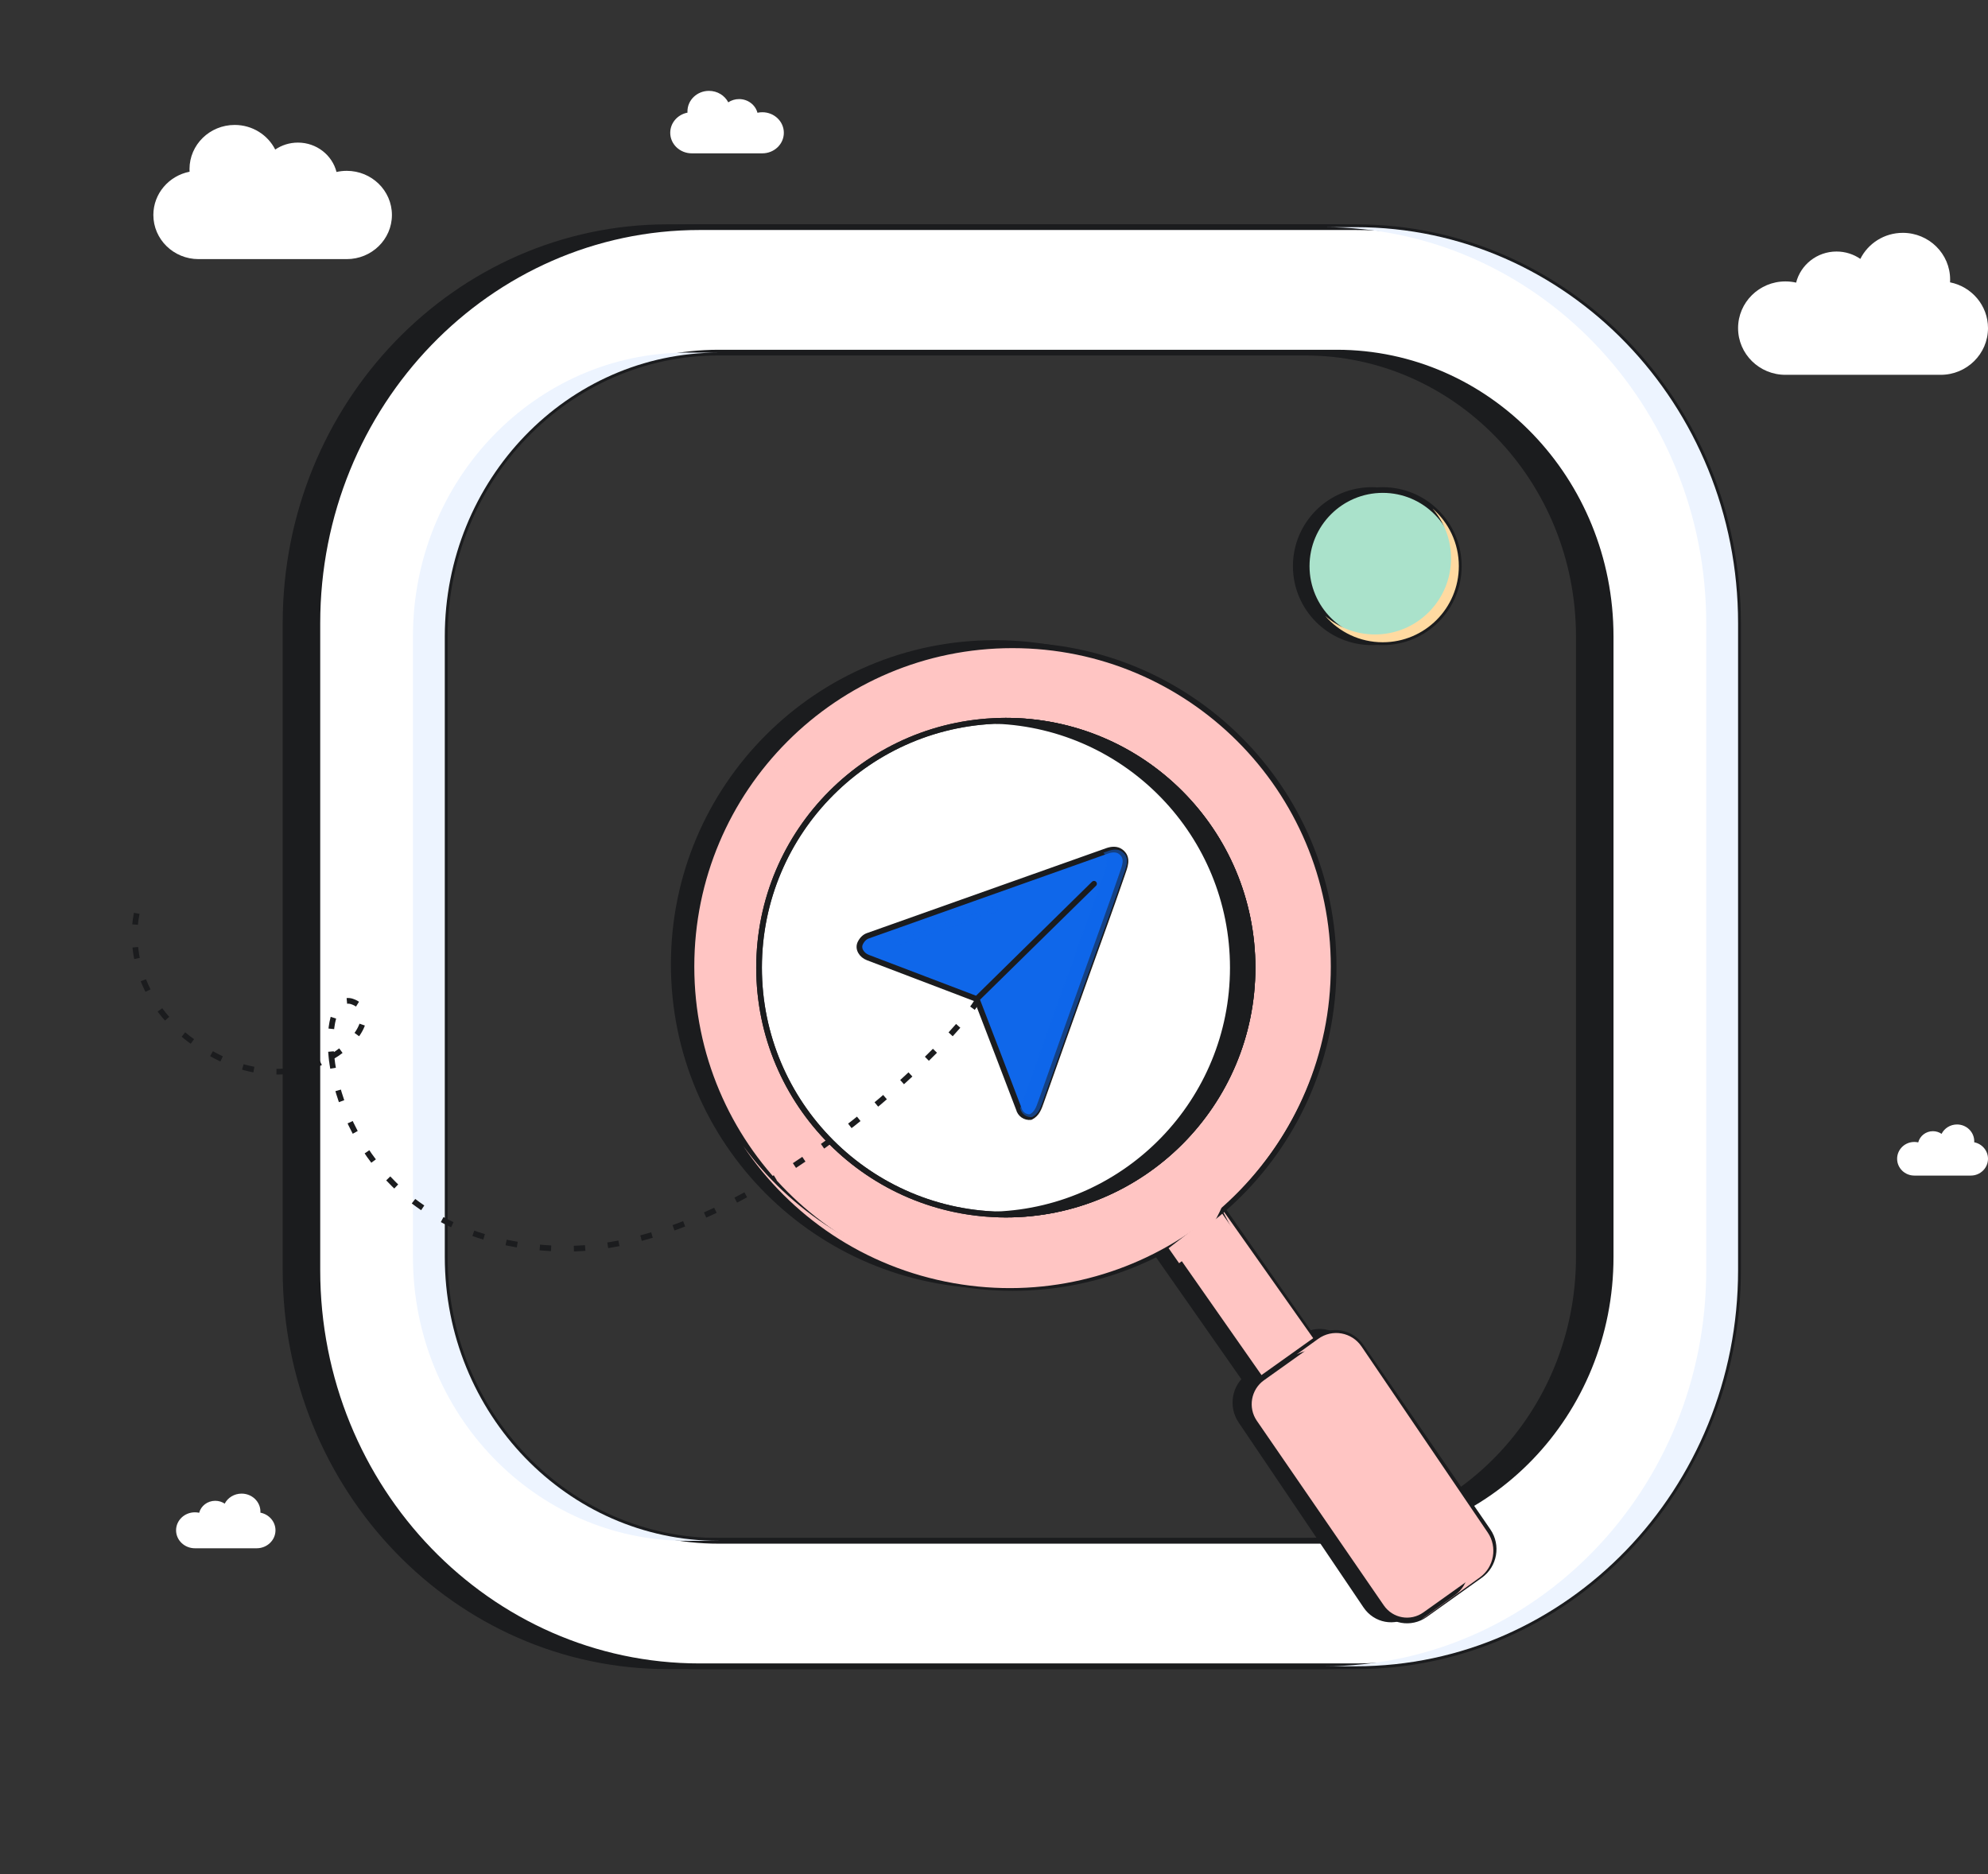<?xml version="1.0" encoding="UTF-8"?>
<svg xmlns="http://www.w3.org/2000/svg" width="350" height="330" viewBox="0 0 350 330" fill="none">
  <rect x="0" y="0" width="350" height="330" fill="#333333" stroke="none"/>
  <path fill-rule="evenodd" clip-rule="evenodd" d="M117.568 40C80.401 40 50.27 71.225 50.27 109.744V223.658C50.27 262.176 80.401 293.402 117.568 293.402H233.096C270.263 293.402 300.393 262.176 300.393 223.658V109.744C300.393 71.225 270.263 40 233.096 40H117.568ZM120.933 62.086C94.296 62.086 72.703 84.464 72.703 112.068V221.333C72.703 248.938 94.296 271.316 120.933 271.316H229.731C256.367 271.316 277.961 248.938 277.961 221.333V112.068C277.961 84.464 256.367 62.086 229.731 62.086H120.933Z" fill="#1B1C1E" stroke="#1B1C1E"></path>
  <path fill-rule="evenodd" clip-rule="evenodd" d="M123.174 40C86.007 40 55.877 71.225 55.877 109.744V223.658C55.877 262.176 86.007 293.402 123.174 293.402H238.702C275.869 293.402 306 262.176 306 223.658V109.744C306 71.225 275.869 40 238.702 40H123.174ZM126.539 62.086C99.903 62.086 78.309 84.464 78.309 112.068V221.333C78.309 248.938 99.903 271.316 126.539 271.316H235.337C261.974 271.316 283.567 248.938 283.567 221.333V112.068C283.567 84.464 261.974 62.086 235.337 62.086H126.539Z" fill="white" stroke="#1B1C1E"></path>
  <g style="mix-blend-mode:multiply">
    <path d="M233.096 293.402H238.703C275.87 293.402 306 262.176 306 223.658V109.744C306 71.225 275.87 40 238.703 40H233.096C270.263 40 300.393 71.225 300.393 109.744V223.658C300.393 262.176 270.263 293.402 233.096 293.402Z" fill="#EDF4FF"></path>
    <path d="M72.703 112.068C72.703 84.464 94.296 62.086 120.933 62.086H126.54C99.903 62.086 78.31 84.464 78.31 112.068V221.333C78.31 248.938 99.903 271.316 126.54 271.316H120.933C94.296 271.316 72.703 248.938 72.703 221.333V112.068Z" fill="#EDF4FF"></path>
  </g>
  <path d="M218.483 250.191C216.77 247.653 217.359 244.158 219.799 242.386L229.259 235.512C231.699 233.739 235.066 234.36 236.779 236.897L258.767 269.47C260.48 272.008 259.89 275.502 257.451 277.275L247.99 284.149C245.55 285.921 242.184 285.301 240.47 282.763L218.483 250.191Z" fill="#1B1C1E" stroke="#1B1C1E"></path>
  <rect width="10.756" height="58.82" rx="5.378" transform="matrix(0.819 -0.574 0.573 0.819 199.27 214.428)" fill="#1B1C1E" stroke="#1B1C1E"></rect>
  <path fill-rule="evenodd" clip-rule="evenodd" d="M175.148 226.388C206.369 226.388 231.678 201.055 231.678 169.805C231.678 138.556 206.369 113.223 175.148 113.223C143.928 113.223 118.619 138.556 118.619 169.805C118.619 201.055 143.928 226.388 175.148 226.388ZM174.769 220.312C202.427 220.312 224.849 197.869 224.849 170.185C224.849 142.501 202.427 120.058 174.769 120.058C147.111 120.058 124.689 142.501 124.689 170.185C124.689 197.869 147.111 220.312 174.769 220.312Z" fill="#1B1C1E" stroke="#1B1C1E"></path>
  <rect width="11.626" height="58.82" rx="5.813" transform="matrix(0.819 -0.574 0.573 0.819 202.38 214.823)" fill="#FFC5C3" stroke="#1B1C1E"></rect>
  <g style="mix-blend-mode:multiply">
    <path d="M205.816 212.83C208.017 211.488 213.323 210.302 214.829 212.436L237.837 256.303C239.214 258.255 241.599 258.506 239.997 260.155C240.082 260.103 240.166 260.049 240.248 259.992L241.675 259C243.902 257.453 244.439 254.402 242.875 252.186L214.829 212.436C213.265 210.22 210.193 209.678 207.966 211.225L206.539 212.217C206.274 212.401 206.032 212.607 205.816 212.83Z" fill="#FFC5C3"></path>
  </g>
  <path fill-rule="evenodd" clip-rule="evenodd" d="M178.277 226.791C209.497 226.791 234.801 201.458 234.795 170.209C234.789 138.959 209.475 113.626 178.255 113.626C147.035 113.626 121.731 138.959 121.737 170.209C121.743 201.458 147.057 226.791 178.277 226.791Z" fill="#FFC5C3" stroke="#1B1C1E"></path>
  <g style="mix-blend-mode:multiply">
    <path d="M207.588 222.429C211.807 219.472 214.253 214.479 215.103 212.572L205.742 219.789L207.588 222.429Z" fill="#FFC5C3"></path>
  </g>
  <path d="M220.859 250.453C219.117 247.92 219.733 244.42 222.236 242.637L231.937 235.721C234.439 233.937 237.88 234.544 239.621 237.077L261.976 269.584C263.718 272.117 263.101 275.616 260.599 277.4L250.898 284.316C248.396 286.1 244.955 285.493 243.213 282.96L220.859 250.453Z" fill="#FFC5C3" stroke="#1B1C1E"></path>
  <g style="mix-blend-mode:multiply">
    <path d="M228.257 238.507C230.686 237.161 233.746 237.854 235.35 240.218L257.565 272.968C259.296 275.52 258.674 279.052 256.175 280.857L250.292 285.108C250.485 285.002 250.674 284.882 250.857 284.749L260.544 277.75C263.043 275.944 263.665 272.412 261.934 269.861L239.719 237.111C237.988 234.559 234.559 233.954 232.061 235.759L228.257 238.507Z" fill="#FFC5C3"></path>
  </g>
  <g style="mix-blend-mode:overlay">
    <path d="M124.771 161.152C129.424 134.737 152.559 116.163 178.781 116.063M188.806 116.926C187.584 116.71 186.365 116.536 185.149 116.402" stroke="#FFC5C3" stroke-linecap="round"></path>
  </g>
  <ellipse rx="43.441" ry="43.482" transform="matrix(1 0 0 1 177.078 170.386)" fill="white" stroke="#1B1C1E"></ellipse>
  <ellipse rx="43.441" ry="43.482" transform="matrix(1 0 0 1 177.078 170.387)" fill="white" fill-opacity="0.1" stroke="#1B1C1E"></ellipse>
  <path d="M171.958 175.91L152.808 168.613C151.715 168.206 150.946 167.054 151.481 166.02C151.819 165.366 152.273 164.963 152.777 164.781C166.88 159.762 180.989 154.757 194.933 149.815C195.716 149.538 196.618 149.471 197.286 149.963C198.77 151.055 197.99 152.643 197.531 154.032C195.449 160.108 193.221 166.149 191.056 172.205C188.461 179.456 185.858 186.722 183.305 193.966C182.909 195.079 182.576 196.144 181.452 196.697C180.988 196.747 180.522 196.629 180.139 196.363C179.756 196.097 179.483 195.703 179.37 195.252C177.057 189.146 174.318 182.053 171.958 175.91Z" fill="#0F67EA"></path>
  <path d="M192.609 155.613L171.958 175.91M171.958 175.91L152.808 168.613C151.715 168.206 150.946 167.054 151.481 166.02C151.819 165.366 152.273 164.963 152.777 164.781C166.88 159.762 180.989 154.757 194.933 149.815C195.716 149.538 196.618 149.471 197.286 149.963C198.77 151.055 197.99 152.643 197.531 154.032C195.449 160.108 193.221 166.149 191.056 172.205C188.461 179.456 185.858 186.722 183.305 193.966C182.909 195.079 182.576 196.144 181.452 196.697C180.988 196.747 180.522 196.629 180.139 196.363C179.756 196.097 179.483 195.703 179.37 195.252C177.057 189.146 174.318 182.053 171.958 175.91Z" stroke="#1B1C1E" stroke-linecap="round" stroke-linejoin="round"></path>
  <path d="M24.071 160.822C22.882 166.646 23.938 178.472 37.872 185.883C46.053 190.234 53.515 188.959 58.359 186.119M58.359 186.119C63.844 182.903 65.973 177.681 61.988 176.349C59.286 175.446 57.698 179.826 58.359 186.119ZM58.359 186.119C59.68 198.687 69.971 218.885 98.266 219.86C129.91 220.95 167.016 184.627 172.05 176.284" stroke="#1B1C1E" stroke-dasharray="2 4"></path>
  <g style="mix-blend-mode:screen">
    <path d="M175.17 160.152L174.287 160.453M157.052 166.308L172.077 161.203" stroke="#0F67EA" stroke-opacity="0.8" stroke-linecap="round" stroke-linejoin="round"></path>
  </g>
  <g style="mix-blend-mode:multiply">
    <path d="M194.248 150.153C195.282 151.111 194.835 152.388 194.419 153.578C194.365 153.731 194.312 153.882 194.263 154.032C192.803 158.292 191.272 162.535 189.741 166.778C189.088 168.587 188.435 170.395 187.788 172.205L187.427 173.214C184.951 180.13 182.472 187.058 180.037 193.966C180.019 194.016 180.001 194.065 179.984 194.115C179.86 194.466 179.738 194.81 179.592 195.132C179.607 195.172 179.622 195.212 179.637 195.252C179.75 195.703 180.023 196.097 180.406 196.363C180.789 196.629 181.255 196.747 181.719 196.697C182.793 196.168 183.145 195.173 183.519 194.115C183.537 194.065 183.554 194.016 183.572 193.966C186.007 187.058 188.487 180.131 190.962 173.214L191.324 172.205C191.971 170.395 192.623 168.587 193.276 166.778C194.807 162.535 196.339 158.292 197.798 154.032C197.848 153.882 197.901 153.731 197.954 153.578C198.399 152.308 198.878 150.938 197.553 149.963C196.885 149.471 195.983 149.538 195.2 149.815C194.883 149.927 194.566 150.04 194.248 150.153Z" fill="#0F67EA" fill-opacity="0.5"></path>
  </g>
  <path d="M175.35 213.835C198.537 212.923 217.051 193.819 217.047 170.387C217.042 146.954 198.52 127.85 175.333 126.938C175.909 126.916 176.488 126.904 177.069 126.904C201.061 126.904 220.514 146.372 220.519 170.387C220.523 194.401 201.078 213.869 177.086 213.869C176.505 213.869 175.926 213.857 175.35 213.835Z" fill="#1B1C1E" stroke="#1B1C1E"></path>
  <g style="mix-blend-mode:multiply">
    <path d="M166.646 224.129C197.342 229.547 226.615 209.03 232.027 178.304C234.664 163.333 231.151 148.702 223.305 137.006C232.037 148.984 236.074 164.365 233.299 180.122C227.886 210.848 198.614 231.365 167.918 225.947C152.177 223.169 139.118 214.11 130.86 201.8C139.156 213.181 151.69 221.489 166.646 224.129Z" fill="#FFC5C3"></path>
  </g>
  <path d="M138.835 163.636C142.326 143.818 159.768 129.971 179.269 130.43M185.346 131.036C184.676 130.918 184.006 130.817 183.338 130.733" stroke="white" stroke-linecap="round"></path>
  <ellipse cx="241.521" cy="99.689" rx="13.393" ry="13.403" fill="#1B1C1E" stroke="#1B1C1E"></ellipse>
  <ellipse cx="243.444" cy="99.689" rx="13.393" ry="13.403" fill="#AAE2CB" stroke="#1B1C1E"></ellipse>
  <g style="mix-blend-mode:overlay">
    <path d="M237.361 89.314C237.211 89.402 237.064 89.493 236.919 89.587M231.424 99.816C231.402 97.697 231.94 95.61 232.982 93.766C233.724 92.454 234.703 91.298 235.864 90.353" stroke="#AAE2CB" stroke-linecap="round"></path>
  </g>
  <g style="mix-blend-mode:multiply">
    <path d="M242.07 111.717C249.467 111.717 255.464 105.716 255.464 98.313C255.464 94.962 254.235 91.898 252.203 89.548C255.041 92.006 256.837 95.637 256.837 99.688C256.837 107.091 250.841 113.092 243.444 113.092C239.396 113.092 235.767 111.294 233.312 108.454C235.66 110.487 238.722 111.717 242.07 111.717Z" fill="#FFDAA1"></path>
  </g>
  <path d="M34.955 45.625C30.561 45.625 27 42.145 27 37.854C27 34.089 29.74 30.95 33.378 30.235C33.368 30.082 33.364 29.927 33.364 29.771C33.364 25.48 36.925 22 41.318 22C44.448 22 47.156 23.766 48.454 26.334C49.588 25.561 50.967 25.109 52.455 25.109C55.733 25.109 58.484 27.31 59.246 30.282C59.824 30.151 60.426 30.082 61.045 30.082C65.439 30.082 69 33.562 69 37.854C69 42.145 65.439 45.625 61.045 45.625H34.955Z" fill="white"></path>
  <path d="M341.667 66C346.269 66 350 62.318 350 57.776C350 53.793 347.13 50.471 343.319 49.715C343.328 49.552 343.333 49.388 343.333 49.224C343.333 44.682 339.602 41 335 41C331.721 41 328.884 42.869 327.524 45.587C326.336 44.769 324.891 44.289 323.333 44.289C319.899 44.289 317.016 46.619 316.219 49.764C315.613 49.626 314.982 49.553 314.333 49.553C309.731 49.553 306 53.235 306 57.776C306 62.318 309.731 66 314.333 66H341.667Z" fill="white"></path>
  <path d="M346.97 207C348.643 207 350 205.674 350 204.039C350 202.605 348.956 201.409 347.57 201.137C347.574 201.079 347.576 201.02 347.576 200.961C347.576 199.326 346.219 198 344.545 198C343.353 198 342.321 198.673 341.827 199.651C341.395 199.357 340.87 199.184 340.303 199.184C339.054 199.184 338.006 200.023 337.716 201.155C337.496 201.105 337.266 201.079 337.03 201.079C335.357 201.079 334 202.404 334 204.039C334 205.674 335.357 207 337.03 207H346.97Z" fill="white"></path>
  <path d="M121.788 27C119.696 27 118 25.38 118 23.382C118 21.629 119.305 20.167 121.037 19.834C121.033 19.763 121.03 19.691 121.03 19.618C121.03 17.62 122.726 16 124.818 16C126.309 16 127.598 16.822 128.216 18.018C128.756 17.658 129.413 17.447 130.121 17.447C131.682 17.447 132.993 18.472 133.355 19.856C133.63 19.795 133.917 19.763 134.212 19.763C136.304 19.763 138 21.383 138 23.382C138 25.38 136.304 27 134.212 27H121.788Z" fill="white"></path>
  <path d="M45.186 272.625C47.016 272.625 48.5 271.207 48.5 269.459C48.5 267.925 47.358 266.646 45.843 266.355C45.846 266.293 45.849 266.229 45.849 266.166C45.849 264.418 44.365 263 42.534 263C41.23 263 40.102 263.72 39.561 264.766C39.088 264.451 38.514 264.266 37.894 264.266C36.528 264.266 35.382 265.163 35.064 266.374C34.823 266.321 34.572 266.293 34.314 266.293C32.484 266.293 31 267.71 31 269.459C31 271.207 32.484 272.625 34.314 272.625H45.186Z" fill="white"></path>
</svg>
